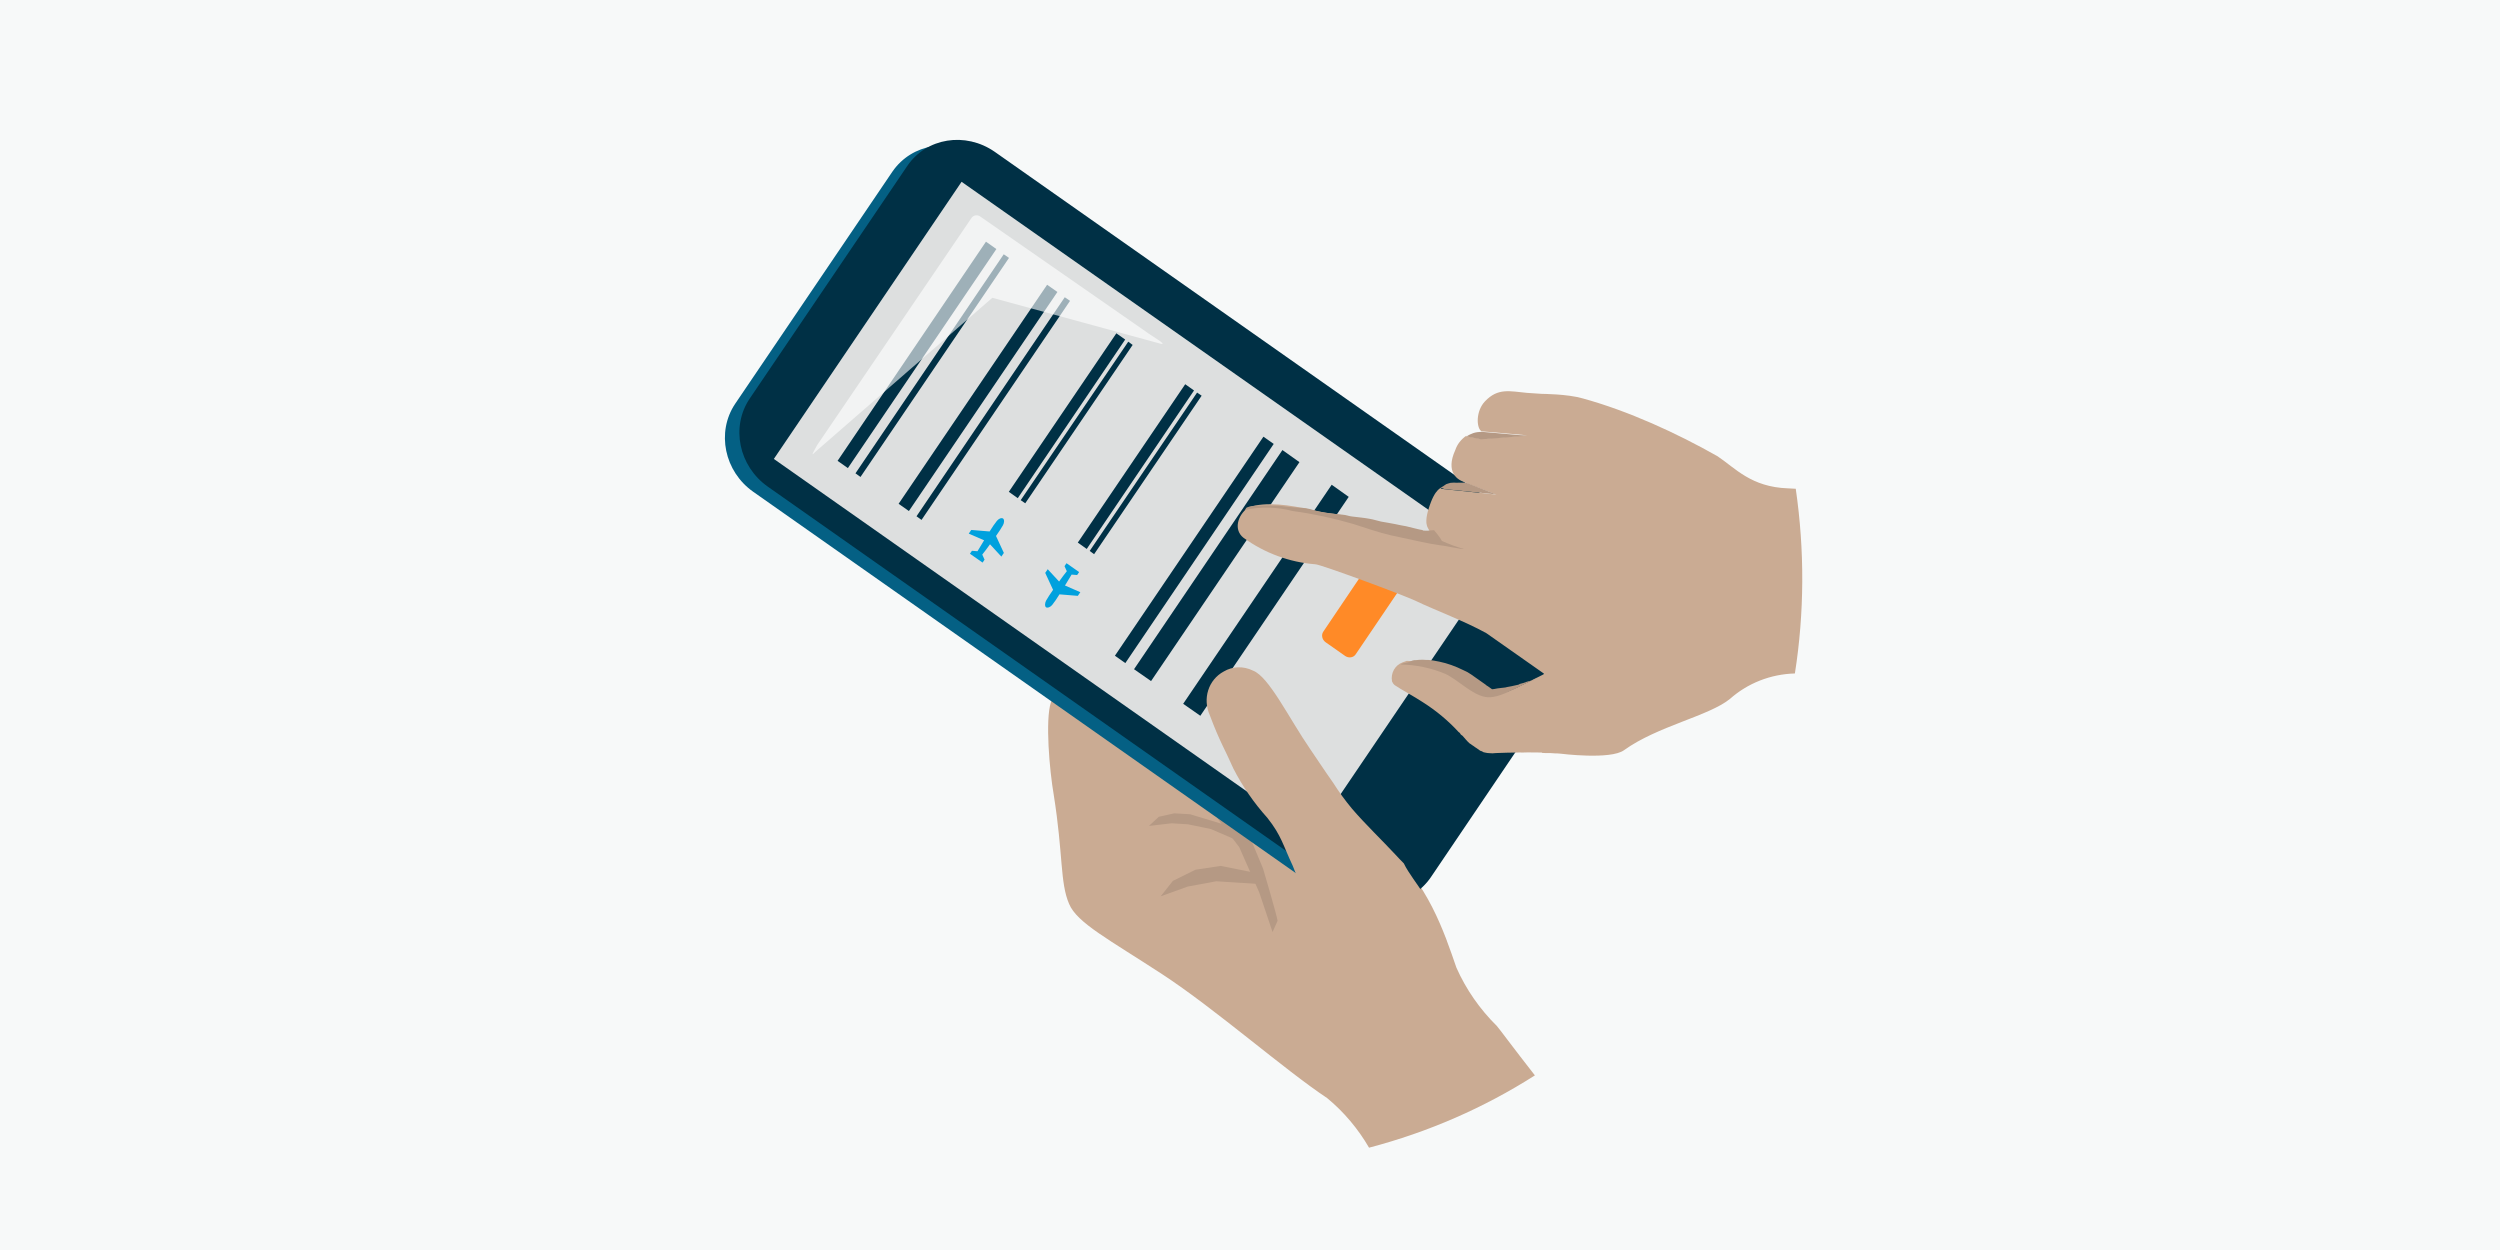<?xml version="1.0" encoding="UTF-8"?><svg id="Layer_2" xmlns="http://www.w3.org/2000/svg" xmlns:xlink="http://www.w3.org/1999/xlink" viewBox="0 0 1600 800"><defs><style>.cls-1{fill:none;}.cls-2{clip-path:url(#clippath);}.cls-3{fill:#f7f9f9;}.cls-4{fill:#003045;}.cls-5{fill:#046084;}.cls-6{fill:#ff8a27;}.cls-7{fill:#b59984;}.cls-8{fill:#caab93;}.cls-9{fill:#dddfdf;}.cls-10{fill:#0c87b2;}.cls-11{fill:#fff;isolation:isolate;opacity:.62;}.cls-12{fill:#00a1de;fill-rule:evenodd;}</style><clipPath id="clippath"><polygon class="cls-1" points="496.14 292.39 616.29 115.01 960.53 356.87 840.31 534.33 496.14 292.39"/></clipPath></defs><g id="Layer_1-2"><rect class="cls-3" width="1600" height="800"/><g><g><path class="cls-8" d="m768.41,398.92c17.64-23.13,1.5-36.84.33-37.72-3.61-1.93-8.41-3.78-31.18,9.67-12.39.13-22.49,9.43-23.55,21.73-20.13,19-36.74,41.9-41.45,57.01-3.65,11.09-.93,43.16,1.85,59.2,6.06,38.17,3.93,56.06,9.81,69.69,5.1,12.2,25.37,22.63,59.5,44.94,34.13,22.31,78.22,61.13,105.68,79.36,10.73,8.85,19.79,19.66,26.79,31.72,37.81-9.93,73.53-25.48,106.14-46.27-14.05-17.96-23.25-30.5-24.35-31.62-10.88-10.75-19.68-23.37-25.87-37.31-8.16-23.59-17.77-53.1-45.95-79.23l-1.72-1.28c3.07.42,6.09-1.13,7.45-3.88,3.85-7.38-10.7-21.4-13.25-27.81-3.23-9.81-7.57-19.16-13.01-28.05-6.01-8.02-15.62-9.21-27.51-12.87-9.06-2.21-18.28-3.16-27.51-3-2.26-2.94-4.29-5.96-6.55-9.21,6.87-.33,20.21-.46,25.57-.57,7.42-.41,24.65-3.89,25.48-17.69.67-13.8-7.98-17.19-13.34-17.56-7.42-.22-14.83-1.08-22.15-2.8-7.4-1.96-14.81-3.29-22.3-4.22-7.02-.3-14.12-.2-21.15.29l-7.31-12.06-.47-.48Z"/><path class="cls-7" d="m817.65,589.29c-.44-3.48-9.26-33.3-9.26-33.3l-8.5-20.43-20.38-24.72-26.77-61.63-1.38,4.17,2.63,15.73,9.49,24.94,16.31,30.6,13.34,17.56,12.77,28.91,8.54,25.4,3.22-7.23Z"/><path class="cls-7" d="m790.49,537.29c-.55-.4-5.52-9.12-5.52-9.12l-23.38-7.07-10.1-.56-9.88,2.2-6.29,5.86,14.46-1.69,10.49.64,14.73,3.05,15.49,6.68Z"/><polygon class="cls-7" points="806.49 565.83 778.42 564.01 760.16 567.4 742.82 573.64 750.64 563.77 765.07 556.63 781.26 554.17 800.56 558.05 806.49 565.83"/></g><g class="cls-2"><polygon class="cls-10" points="482.47 294.56 613.49 101.18 974.2 354.7 843.18 548.08 482.47 294.56"/></g><polygon class="cls-4" points="960.53 356.87 837.27 538.72 488.71 293.74 611.98 111.9 960.53 356.87"/><path class="cls-5" d="m571.2,109.76l-100.8,148.82c-11.99,18.05-6.85,43.18,11.74,56.21l368.24,258.8c8.94,6.23,19.89,8.93,30.4,7.21,10.51-1.72,19.71-7.48,25.55-16.19l100.8-148.82c5.91-8.63,7.98-19.42,5.79-30.09-2.2-10.67-8.43-20.04-17.37-26.27L627.31,100.62c-18.75-12.87-43.72-8.82-56.11,9.14Z"/><path class="cls-4" d="m580.62,106.26l-100.8,148.82c-12.23,18.12-7.01,43.34,11.66,56.44l368.32,258.88c18.67,13.1,43.64,9.06,55.95-8.98l100.72-148.9c12.23-18.12,7.09-43.42-11.58-56.52L636.57,97.12c-18.67-12.95-43.72-8.98-55.95,9.14Z"/><g><polygon class="cls-9" points="495.26 293.72 615.41 116.35 959.65 358.21 839.43 535.66 495.26 293.72"/><path class="cls-12" d="m637.99,333.39c-1.28,1.57-2.95,4-4.64,6.75l-11.75-.97-1.6,2.35,9.83,4.27c-1.52,2.43-2.96,4.95-4.24,6.99h0l-3.55-.27-1.28,1.88,8.08,5.67,1.28-1.88-1.47-3.25h0c1.52-1.96,3.27-4.15,4.95-6.59l7.27,7.88,1.6-2.35-5.03-10.85c1.92-2.67,3.44-5.1,4.48-6.91.72-1.34,1.06-3.38.04-4.26-1.18-.72-3,.29-3.96,1.54Z"/><path class="cls-12" d="m669.46,388.67c1.1.64,3-.29,3.96-1.54,1.28-1.57,2.95-4,4.64-6.75l11.75.97,1.6-2.35-9.83-4.27c1.52-2.43,2.96-4.95,4.24-6.99h0l3.55.27,1.28-1.88-8.08-5.67-1.28,1.88,1.47,3.25h0c-1.52,1.96-3.27,4.15-4.95,6.59l-7.27-7.88-1.6,2.35,5.03,10.85c-1.92,2.67-3.44,5.1-4.48,6.91-.72,1.34-.98,3.46-.04,4.26Z"/><polygon class="cls-4" points="720.12 217.32 651.37 318.83 645.65 314.76 714.47 213.32 720.12 217.32"/><polygon class="cls-4" points="724.9 220.75 656.16 322.11 653.25 320.11 722.08 218.68 724.9 220.75"/><polygon class="cls-4" points="764.18 249.9 695.51 351.33 689.79 347.26 758.54 245.9 764.18 249.9"/><polygon class="cls-4" points="769.05 253.25 700.22 354.69 697.4 352.61 766.14 251.25 769.05 253.25"/><polygon class="cls-4" points="637.68 159.39 542.64 299.58 536.05 294.94 631.02 154.67 637.68 159.39"/><polygon class="cls-4" points="645.76 165.06 550.72 305.25 547.5 302.93 642.39 162.74 645.76 165.06"/><polygon class="cls-4" points="676.74 186.87 581.7 327.06 575.11 322.43 670.16 182.24 676.74 186.87"/><polygon class="cls-4" points="684.82 192.55 589.78 332.74 586.56 330.42 681.45 190.23 684.82 192.55"/><polygon class="cls-4" points="815.18 284.11 720.21 424.38 713.54 419.67 808.59 279.48 815.18 284.11"/><polygon class="cls-4" points="831.65 295.78 736.68 435.89 725.78 428.3 820.75 288.03 831.65 295.78"/><polygon class="cls-4" points="863.18 317.99 768.21 458.1 757.23 450.43 852.28 310.24 863.18 317.99"/><path class="cls-6" d="m909.08,357.53l-41.41,61.19c-1.44,2.2-4.44,2.64-6.72,1.13l-12.63-8.87c-2.2-1.6-2.88-4.68-1.36-6.8l41.33-61.27c1.44-2.2,4.44-2.64,6.72-1.13l12.63,8.87c2.27,1.68,2.88,4.68,1.44,6.88Z"/><path class="cls-11" d="m743.16,220.09l-108.07-29.51c3.76-19.26.88-1.02,0,0l-113.19,98.53c-3.5,3.6-1.34.33,1.07-4.23l98.59-145.09c1.2-2.12,3.97-2.65,5.93-1.13l105.8,73.52c3.37,2.63,13.9,8.49,9.88,7.9Z"/></g><path class="cls-8" d="m916.03,583.36c-2.1-4.04-3.87-8.71-5.97-12.6-2.1-3.88-8.73-12.07-11.6-18.17-1.8-1.83-3.75-3.82-5.55-5.81-7.66-8.27-19.56-19.74-27.68-29.28-4.37-5.25-8.35-10.73-12.01-16.52-5.69-8.02-11.14-16.43-14.88-21.83-13.48-19.61-26.19-46.08-36.42-49.95-6.13-3.05-13.08-2.8-18.71.55-9.83,5.28-13.72,17.4-8.92,28.02,6.32,16.94,9.98,22.42,15.09,34.14,5.82,11.34,13.14,21.97,21.74,31.52,9.05,11.44,10.03,17.53,16.23,30.68,3.71,8.71,6.55,17.81,8.13,27.06.22,1.97,7.08,48.28,7.08,48.28l79.99,11.82c2.46-1.48,5.07-2.8,7.85-3.8-2.9-11.86-4.61-23.95-4.89-36.03.16,0-6.6-12.6-9.47-18.07Z"/><g><path class="cls-8" d="m1144.15,312.54c-23.43-.91-33.35-12.76-44.88-20.51-26.23-14.91-57.43-29.14-86.32-37.05-9.68-2.85-26.17-2.91-26.17-2.91l-9.54-.64c-11.04-1.04-18.59-3.32-26.88,5.45-5.81,6.18-5.51,16.37-2.53,18.92l.39.24c9.62.87,28.94,2.54,28.94,2.54l-17.69,1.42-11.61.77-9.77-1.66c-3.1,2.26-5.49,5.24-6.71,8.94-6.36,13.91,1.09,19.58,7.08,20.74l-2.92.37,1.66.09,2.21.33,18.25,6.95-33.27-3.45-2.44-.42,2.38-1.72c-1.67,1.33-5.85.9-10.07,14.91-.73,2.28-1.3,4.72-1.4,7.17-.09,1.18.06,2.45.44,3.63s1.17,2.14,1.63,3.25c.7,1.51,1.79,2.94,2.96,4.13.71.56,1.41,1.12,2.2,1.6.23.24.47.32.71.56-2.44-1.05-5.03-2.1-7.63-3.14-11.03-1.52-21.9-3.82-32.69-6.68-8.9-2.37,0,0-8.58-2.99-15.81-5.58-17.49-3.47-33.4-7.23-12.44-2.79-27.97-5.37-39.6-1.45-7.15,5.3-9.36,14.52-3.09,19.46,13.57,9.82,29.53,15.72,45.94,16.97,3-.13,57.12,19.91,64.66,23.6,11.87,5.71,31.06,12.82,44.88,20.51l36.86,25.89-.32.47c-4.52,2.25-8.96,4.58-13.55,6.75-4.6,2.17-13.16,6.99-19.86,5.59-8.67-1.65-17.58-11.2-25.68-14.82-9.04-3.79-18.73-5.84-28.43-6.17l-2.53.92c-4.99,1.77-7.87,6.95-6.89,12.25.39.87.93,1.74,1.72,2.38l.39.24c2.67,1.92,12.41,7.21,17.82,10.81,8.32,5.28,16,11.66,22.72,18.98.63.32,1.1.96,1.41,1.59l1.1.8c1.48,1.67,2.81,3.34,4.22,4.61.31.32.63.48.94.64.63.48,1.25.96,1.96,1.36.63.48,1.25.96,1.96,1.36l2.12,1.52c.39.24.79.32,1.18.4l.86.56,1.02.25c1.02.25,2.13.41,3.23.42.55.08,1.1,0,1.66.09l1.74-.14,1.5-.07,5.92-.19,2.92-.05,2.76-.05,2.76-.05c.87.09,1.74.02,2.52.02l2.45-.06,2.37.02,2.21.02,2.21.02,2.05.02.39.24,1.81.09h.79s1.74.02,1.74.02h.95s1.5.1,1.5.1c.47,0,.87.09,1.34.09h1.1s2.52.19,2.52.19c0,0,32,4.07,40.66-2.25,21.44-15.44,54.17-21.78,67.75-32.79,11.37-10.08,26.02-15.87,41.57-16.29,6.1-38.85,6.29-78.78.55-118.21l-5.13-.28Z"/><path class="cls-8" d="m937.93,279.11h0c.71-.39,1.35-.86,2.06-1.24-.71.39-1.43.78-2.06,1.24Z"/><path class="cls-7" d="m922.83,346.21l-1.24-2.06c-1.17-1.67-2.5-3.34-3.82-4.85l-.87.07c-1.97.22-4.03.36-6.08.18l-.47-.32c-.95,0-9.61-2.29-10.55-2.46l-.95-.17c-1.18-.25-2.6-.42-3.86-.74s-2.52-.5-3.7-.74l-3.62-.66c-2.52-.34-4.89-.83-7.33-1.56-1.34-.41-2.68-.65-4.02-.9-1.58-.33-3.31-.5-5.12-.75l-5.83-.68c-2.05-.18-3.86-1.06-5.99-1.16-2.05-.18-4.18-.43-6.07-.61-4.97-.44-10.01-1.43-14.81-2.97-1.65-.41-3.39-.74-5.04-.83h-1.26c-.87-.1-1.73-.18-2.68-.19-.95,0-1.97-.1-3.08-.26-3.23-.11-4.18-.59-7.88-.86l-1.81-.09c-.79,0-1.66-.09-2.37-.02-3.08-.11-6.08-.13-8.44,0-2.37.14-3,.13-4.11.28-.71.07-1.5.22-2.29.37l-1.82.69-.96,1.41c9.96-2.12,20.46-1.95,30.61.74,13.16,1.77,26.08,4.57,38.83,8.31,7.95,2.52,15.89,5.35,24.01,7.23,14.57,3.2,27.25,5.92,30.17,6.18,3,.18,14.81,2.81,16.63,2.59-4.96-1.38-9.68-3.16-14.16-5.17Z"/><polygon class="cls-7" points="924.3 313 957.57 316.44 939.48 309.34 937.27 309.01 935.62 308.91 933.88 308.9 932.07 308.96 930.57 308.87 928.36 309.01 927.01 309.39 925.59 309.85 924.64 310.48 922.33 312.11 924.3 313"/><path class="cls-7" d="m947.78,281.16l11.69-.85,17.69-1.42s-19.32-1.67-28.94-2.54c-1.82.06-3.63.28-5.29.82l-2.22.93c-.79.31-1.43.78-2.06,1.24l9.14,1.82Z"/><path class="cls-7" d="m924.85,431.21c8.25,3.78,16.93,13.25,25.68,14.82,6.7,1.24,14.55-3.19,19.86-5.59,5.23-2.48,9.04-4.5,13.55-6.75l-1.5.54-.72,1.02-4.35.99-.79.31c-.87.39-1.9.61-3.01.92l-.87.23-.79.47-1.03.23-1.03.23c-1.66.38-3.32.76-5.22,1.06l-.63.15-.63.15-3.24.37-1.26.15-.55.07-1.98.38-1.42.15-2.59-1.84c-.63-.32-1.1-.64-1.57-1.12l-9.18-6.47c-1.57-1.12-3.3-2.08-5.1-2.81-4.87-2.41-10.06-4.35-15.34-5.42-1.1-.17-2.28-.41-3.47-.66l-2.52-.34c-.32,0-.63,0-1.03-.09l-1.74-.02-1.34-.09h-1.42s-1.5.05-1.5.05l-1.42.15c-.55.07-1.1,0-1.66.06l-1.03.23-2.69,1.08-.87.23-1.82.38-.71.07-1.58.78c10.02.17,19.55,2.22,28.51,5.93Z"/></g></g></g></svg>